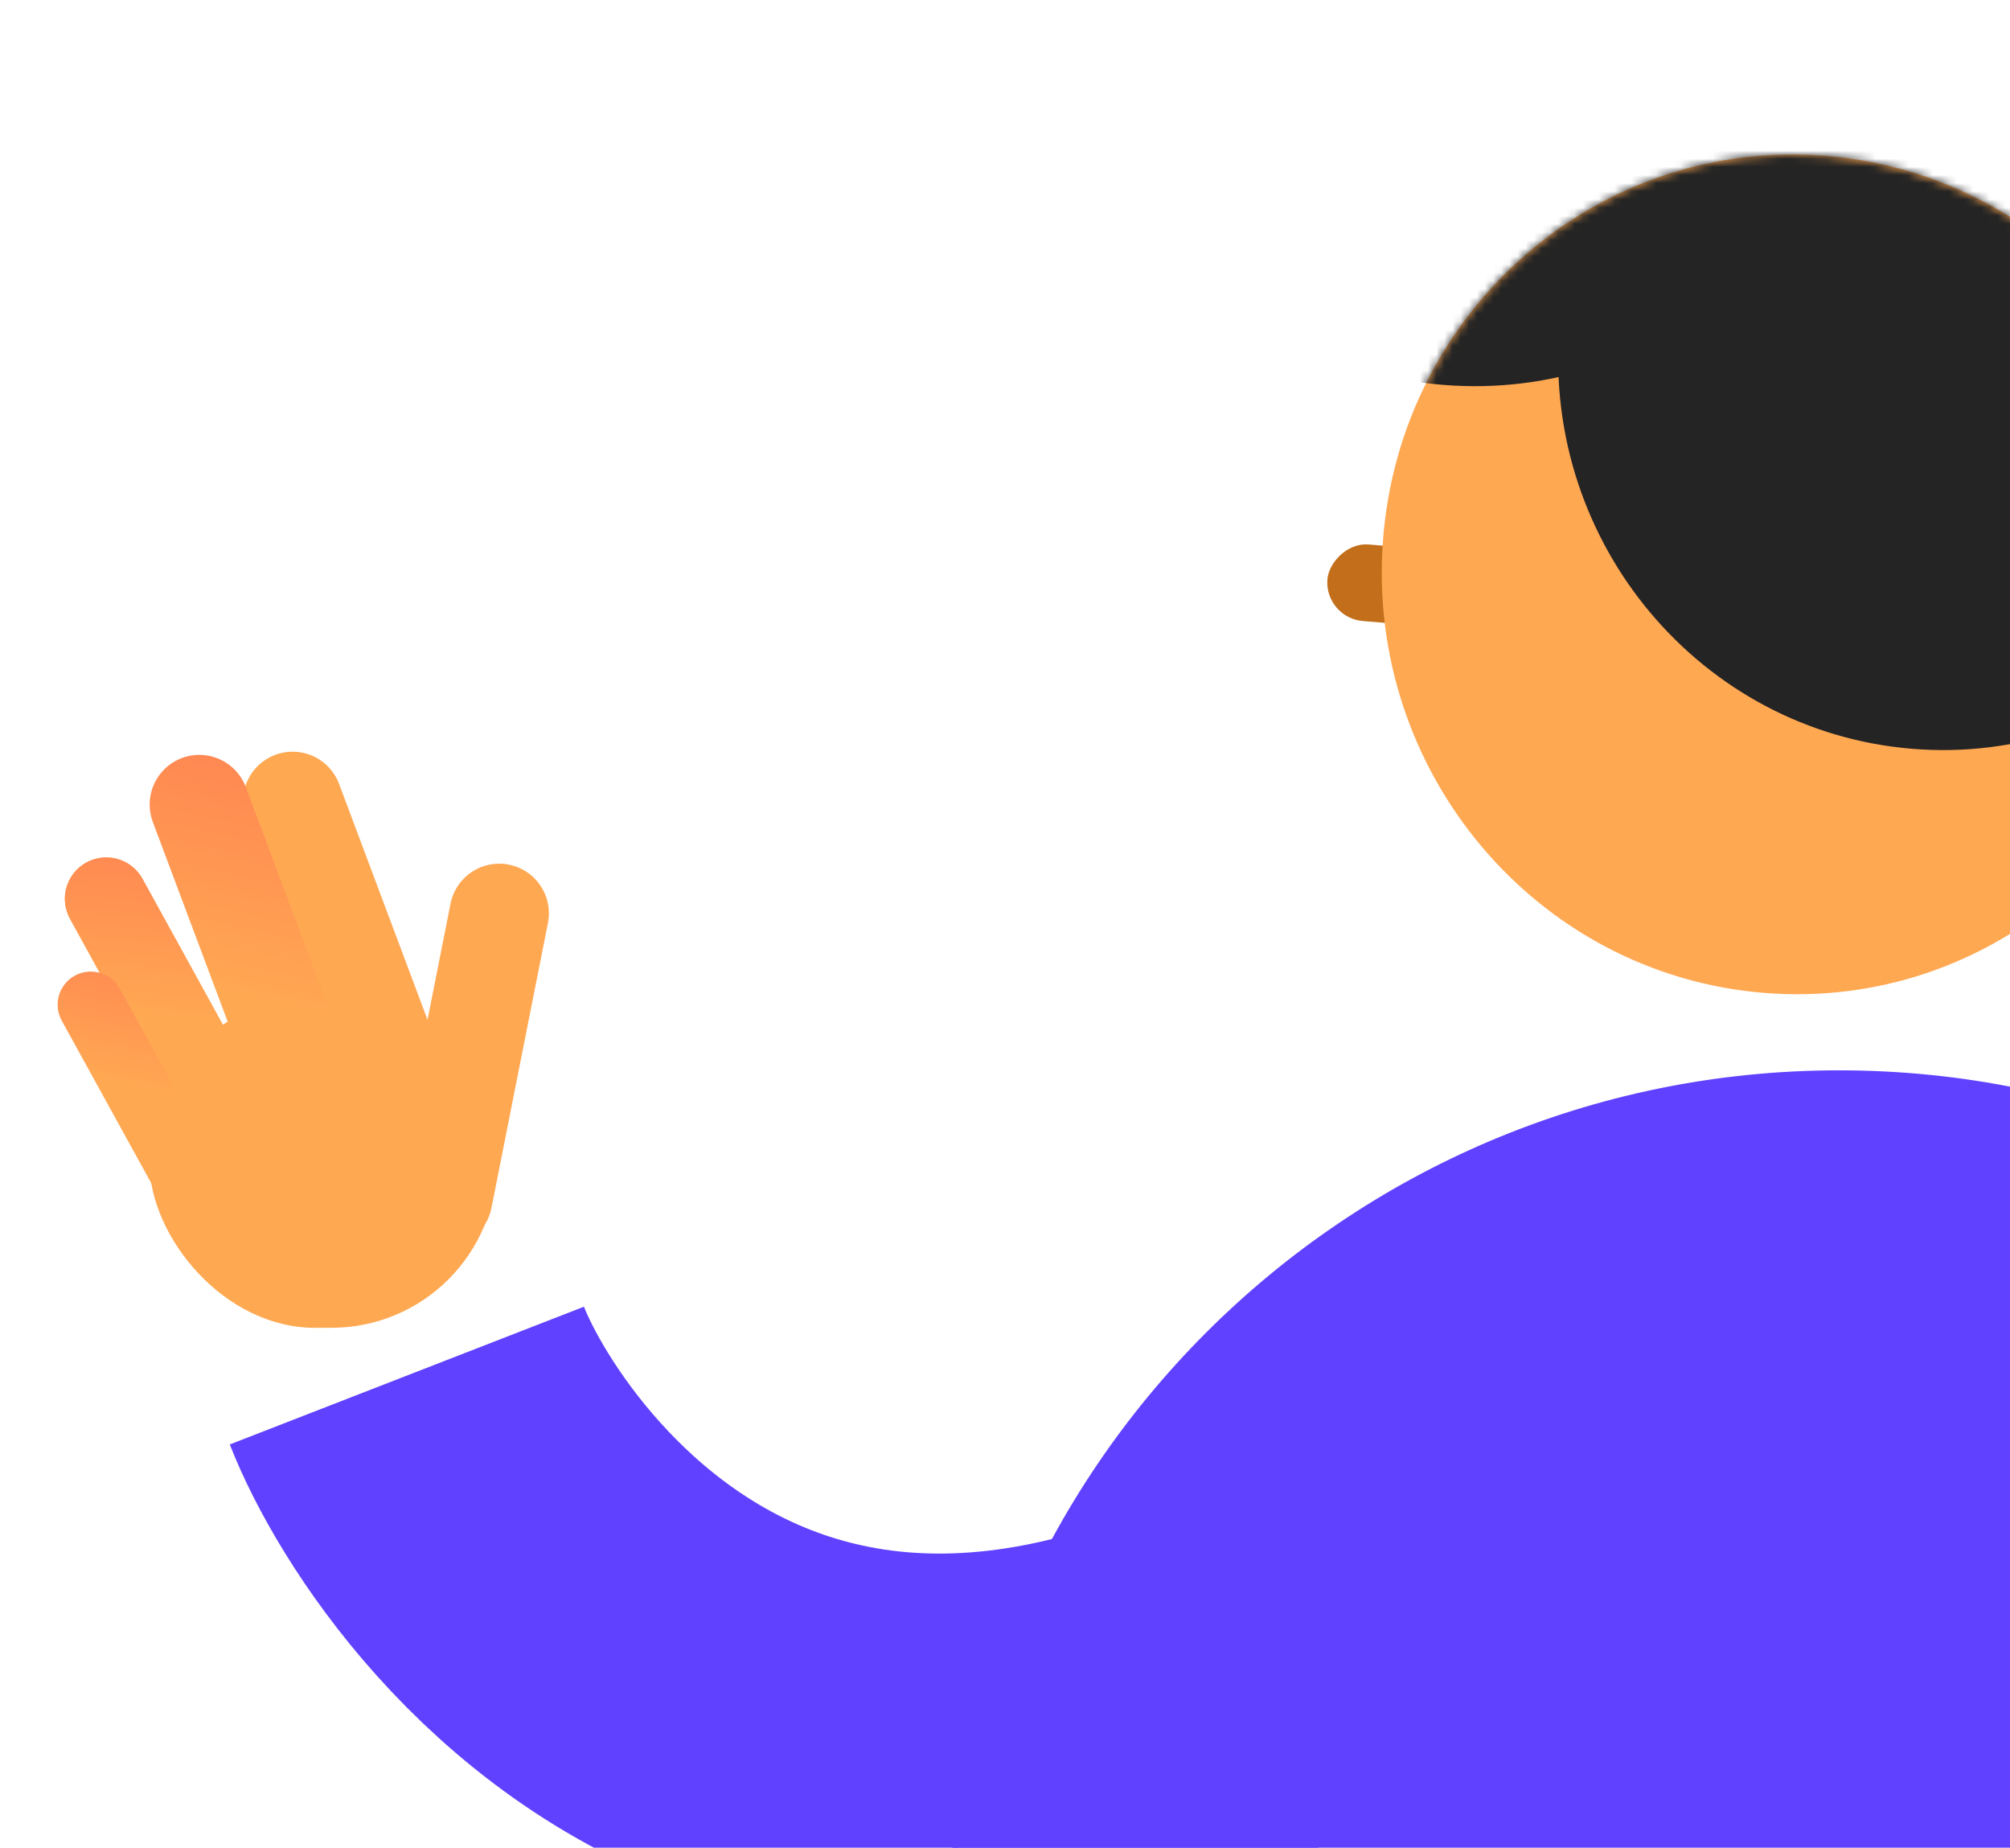 <svg xmlns="http://www.w3.org/2000/svg" width="247" height="227" viewBox="0 0 247 227" fill="none"><rect x="18.3" y="122.523" width="42.71" height="40.676" rx="20.338" transform="rotate(-0.179 18.3 122.523)" fill="#FFA852"></rect><path d="M49.516 134.613L35.957 98.455" stroke="#FFA852" stroke-width="12.203" stroke-linecap="round"></path><path d="M38.051 135.002L24.492 98.844" stroke="url(#paint0_linear_3_1520)" stroke-width="12.203" stroke-linecap="round"></path><path d="M31.687 144.251L13.056 110.426" stroke="#FFA852" stroke-width="10.169" stroke-linecap="round"></path><path d="M31.687 144.251L13.056 110.426" stroke="url(#paint1_linear_3_1520)" stroke-width="10.169" stroke-linecap="round"></path><path d="M26.63 151.538L11.15 123.434" stroke="url(#paint2_linear_3_1520)" stroke-width="8.135" stroke-linecap="round"></path><path d="M61.348 112.211L54.41 147.213" stroke="#FFA852" stroke-width="12.203" stroke-linecap="round"></path><path d="M205.75 169C106.5 259.75 57.871 189.24 50 169" stroke="#6041FF" stroke-width="46.696" stroke-linejoin="round"></path><rect width="12.645" height="9.432" rx="4.716" transform="matrix(-0.997 -0.082 -0.075 0.997 176.078 67.544)" fill="#C26E1A"></rect><path d="M216.718 121.979C188.759 119.682 167.818 94.801 169.946 66.404C172.073 38.008 196.463 16.851 224.422 19.147C252.382 21.444 273.322 46.325 271.195 74.721C269.067 103.117 244.677 124.275 216.718 121.979Z" fill="#FFA852"></path><mask id="mask0_3_1520" style="mask-type:alpha" maskUnits="userSpaceOnUse" x="169" y="18" width="103" height="105"><path d="M216.714 121.979C188.755 119.682 167.814 94.801 169.942 66.404C172.069 38.008 196.459 16.851 224.418 19.147C252.378 21.444 273.318 46.325 271.191 74.721C269.063 103.117 244.673 124.275 216.714 121.979Z" fill="#FFA852"></path></mask><g mask="url(#mask0_3_1520)"><path d="M177.286 47.282C150.52 45.084 130.473 21.265 132.51 -5.919C134.547 -33.103 157.896 -53.358 184.661 -51.16C211.427 -48.961 231.474 -25.142 229.437 2.042C227.401 29.226 204.052 49.481 177.286 47.282Z" fill="#242424"></path><path d="M234.964 91.995C209.051 89.866 189.643 66.806 191.614 40.487C193.586 14.169 216.192 -5.441 242.105 -3.312C268.018 -1.184 287.427 21.877 285.455 48.196C283.483 74.514 260.878 94.124 234.964 91.995Z" fill="#242424"></path></g><ellipse cx="21.002" cy="21.002" rx="21.002" ry="21.002" transform="matrix(-0.989 0.145 0.145 0.989 286.574 71.544)" fill="#242424"></ellipse><path d="M116.374 241.499C116.374 302.043 165.455 351.124 225.999 351.124C286.544 351.124 335.625 302.043 335.625 241.499C335.625 180.955 286.544 131.874 225.999 131.874C165.455 131.874 116.374 180.955 116.374 241.499Z" fill="#6041FF" stroke="#6041FF" stroke-width="0.75"></path><defs><linearGradient id="paint0_linear_3_1520" x1="30.031" y1="122.62" x2="36.475" y2="93.282" gradientUnits="userSpaceOnUse"><stop stop-color="#FFA852"></stop><stop offset="1" stop-color="#FF8652"></stop></linearGradient><linearGradient id="paint1_linear_3_1520" x1="18.935" y1="124.905" x2="21.098" y2="103.143" gradientUnits="userSpaceOnUse"><stop stop-color="#FFA852"></stop><stop offset="1" stop-color="#FF8652"></stop></linearGradient><linearGradient id="paint2_linear_3_1520" x1="14.354" y1="133.054" x2="17.915" y2="116.586" gradientUnits="userSpaceOnUse"><stop stop-color="#FFA852"></stop><stop offset="1" stop-color="#FF8652"></stop></linearGradient></defs></svg>